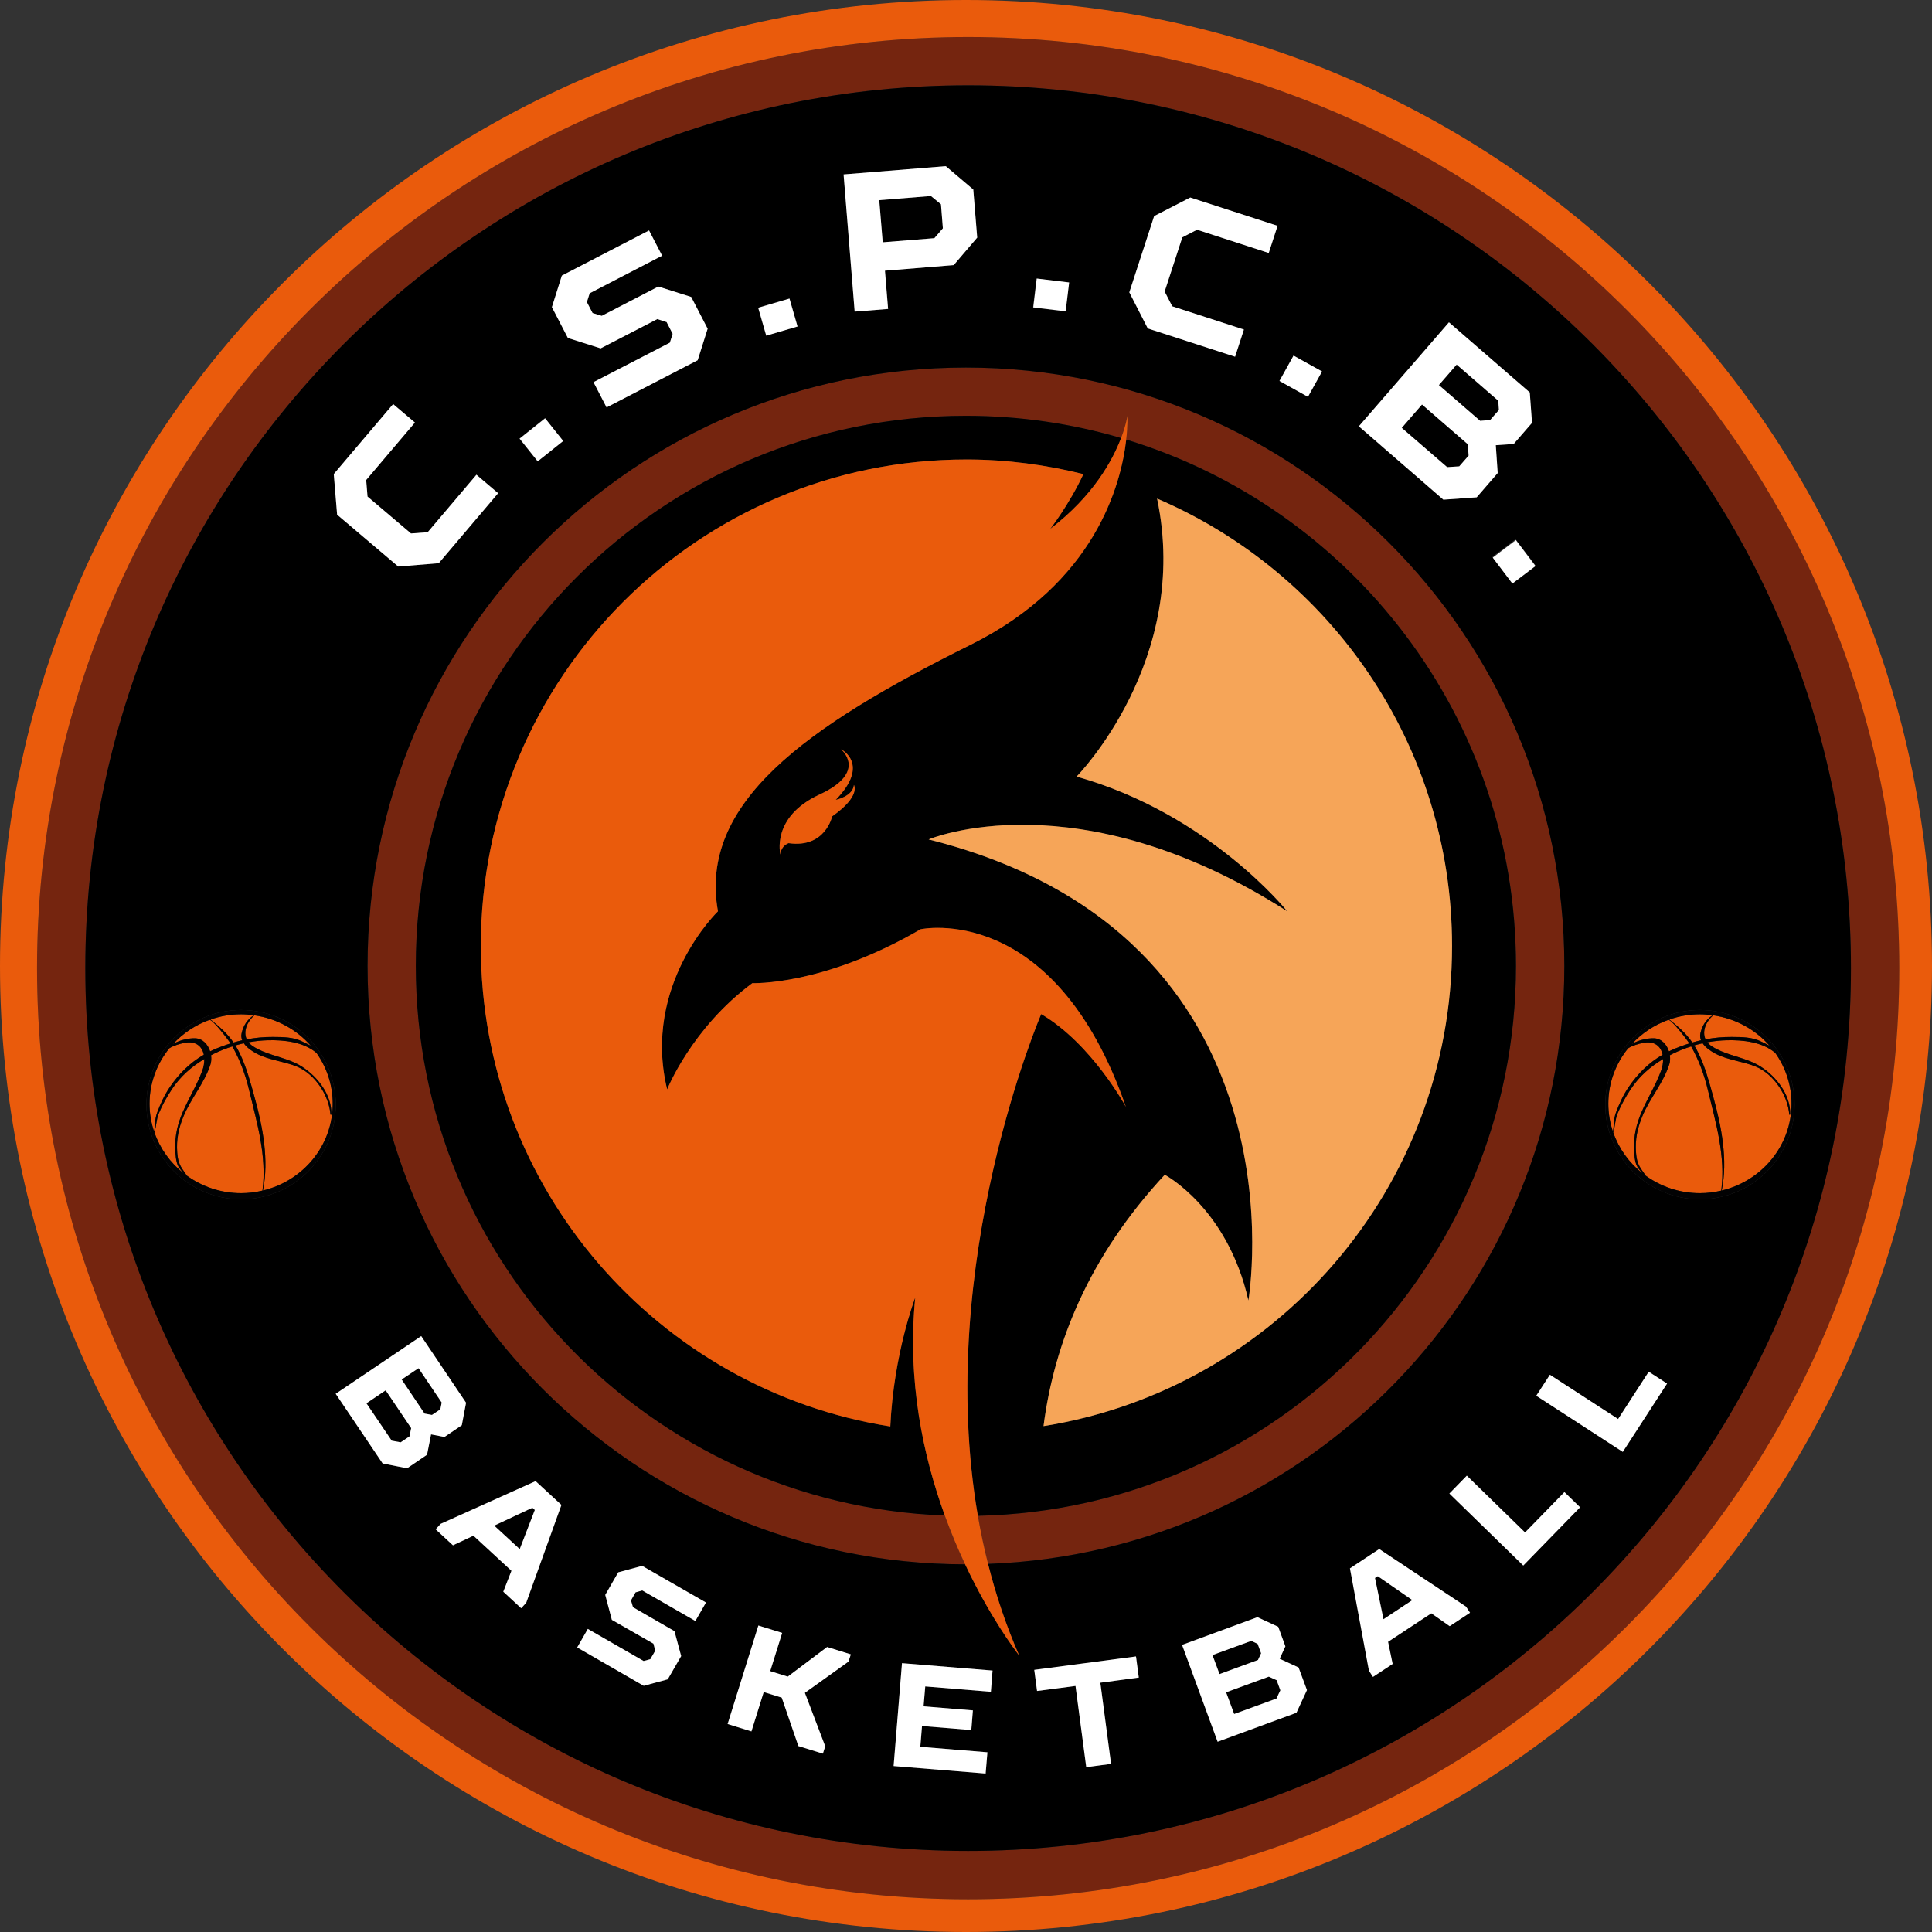 <?xml version="1.0" encoding="utf-8"?>
<!-- Generator: Adobe Illustrator 25.0.0, SVG Export Plug-In . SVG Version: 6.00 Build 0)  -->
<svg version="1.1" id="Layer" xmlns="http://www.w3.org/2000/svg" xmlns:xlink="http://www.w3.org/1999/xlink" x="0px" y="0px"
	 viewBox="0 0 360 360" style="enable-background:new 0 0 360 360;" xml:space="preserve">
<rect x="0" y="0" width="360" height="360" fill="#333333" stroke="none"/>
<style type="text/css">
	.st0{fill:#75250F;}
	.st1{fill:#FFFFFF;}
	.st2{fill:#F6A558;}
	.st3{fill:#EA5B0C;}
	.st4{fill:#020203;}
</style>
<g>
	<g>
		<path class="st0" d="M180.401,6.901c-95.818,0-173.5,77.683-173.5,173.5     c0,95.823,77.682,173.5,173.5,173.5c95.823,0,173.5-77.677,173.5-173.5     C353.901,84.584,276.224,6.901,180.401,6.901z M180.396,344.896     c-90.849,0-164.5-73.646-164.5-164.5c0-90.849,73.651-164.5,164.5-164.5c90.854,0,164.5,73.651,164.5,164.5     C344.896,271.25,271.25,344.896,180.396,344.896z"/>
		<path class="st0" d="M179.99,68.489c-61.583,0-111.5,49.917-111.5,111.5     c0,61.526,49.832,111.413,111.343,111.498c-1.297-2.755-2.585-5.796-3.784-9.091     c-54.787-2.066-98.569-47.125-98.569-102.417c0-56.61,45.89-102.5,102.5-102.5     c10.042,0,19.744,1.45,28.916,4.142c0.962-2.534,1.172-4.142,1.172-4.142     s0.101,1.677-0.213,4.428c42.035,12.789,72.625,51.855,72.625,98.072     c0,55.863-44.691,101.285-100.271,102.471c0.515,2.985,1.149,5.974,1.899,8.955     c59.67-2.167,107.382-51.217,107.382-111.416     C291.49,118.406,241.568,68.489,179.99,68.489z"/>
	</g>
	<g>
		<polygon points="236.427,312.421 228.469,315.338 229.969,319.379 237.844,316.504      238.573,314.963 237.885,313.088   "/>
		<polygon points="234.989,308.067 234.343,306.317 233.156,305.754 225.926,308.4      227.239,311.942 234.406,309.317   "/>
		<polygon points="92.092,284.277 96.842,288.652 99.654,281.36 99.195,280.944   "/>
		<polygon points="74.844,257.049 79.115,263.403 80.49,263.653 82.052,262.611      82.302,261.341 77.99,254.945   "/>
		<polygon points="256.209,294.032 257.792,301.719 263.167,298.157 256.73,293.699   "/>
		<polygon points="277.657,78.272 279.303,76.397 279.178,74.668 271.428,67.939      268.115,71.751 275.803,78.418   "/>
		<polygon points="174.107,44.378 175.69,42.545 175.336,38.066 173.461,36.524      163.836,37.295 164.482,45.149   "/>
		<polygon points="68.281,261.486 72.989,268.444 74.656,268.757 76.302,267.653      76.614,266.111 71.864,259.069   "/>
		<polygon points="271.907,86.897 273.657,84.897 273.49,82.772 264.969,75.376      261.199,79.73 269.657,87.043   "/>
		<path d="M180.396,15.896c-90.849,0-164.5,73.651-164.5,164.5c0,90.854,73.651,164.5,164.5,164.5     c90.854,0,164.5-73.646,164.5-164.5C344.896,89.547,271.25,15.896,180.396,15.896z      M269.99,60.064l15.063,13.063l0.416,5.666l-3.416,3.938l-3.334,0.229     l0.354,5.187l-3.916,4.521l-6.209,0.438l-15.75-13.667L269.99,60.064z      M286.073,105.309l-4.312,3.27l-3.667-4.833l4.312-3.271L286.073,105.309z      M241.032,66.259l5.312,2.959l-2.625,4.729l-5.312-2.958L241.032,66.259z      M215.057,40.264l6.729-3.458l16.271,5.271l-1.646,5.062l-13.354-4.333l-2.75,1.417     l-3.291,10.104l1.416,2.75l13.354,4.333l-1.645,5.063l-16.271-5.271l-3.438-6.729     L215.057,40.264z M193.126,51.93l6.041,0.729l-0.646,5.375l-6.041-0.729     L193.126,51.93z M176.232,30.962l5.125,4.354l0.729,8.958l-4.375,5.125l-12.812,1.042     l0.583,7.125l-6.229,0.5l-2.062-25.563L176.232,30.962z M147.11,55.633l1.5,5.208     l-5.833,1.709l-1.5-5.209L147.11,55.633z M104.692,51.354l16.25-8.416l2.438,4.708     l-13.5,7l-0.521,1.646l1.062,2.042l1.709,0.52l10.541-5.458l6.125,1.938     l3.063,5.916l-1.854,5.875l-16.98,8.792l-2.437-4.708l14.229-7.355l0.521-1.645     l-1.125-2.188l-1.729-0.562l-10.563,5.458l-6.104-1.938l-2.979-5.75L104.692,51.354z      M101.518,77.936l3.375,4.229l-4.75,3.792l-3.375-4.23L101.518,77.936z M73.254,75.296     l4.063,3.438l-9.084,10.708l0.25,3.084l8.105,6.875l3.104-0.23l9.083-10.708     l4.042,3.438l-11.063,13.041l-7.541,0.625l-11.396-9.666l-0.625-7.563L73.254,75.296z      M44.931,223.468c-9.741,0-17.638-7.897-17.638-17.638     c0-9.741,7.897-17.638,17.638-17.638c9.741,0,17.637,7.897,17.637,17.638     C62.568,215.571,54.672,223.468,44.931,223.468z M79.573,271.07l-3.708,2.52     l-4.563-0.895l-8.75-12.98l15.938-10.75l8.354,12.417l-0.792,4.188l-3.229,2.187     l-2.5-0.479L79.573,271.07z M98.05,298.652l-0.938,1.021l-3.333-3.083l1.521-3.896     l-7.083-6.542l-3.813,1.792l-3.229-2.979l0.937-1.021l17.688-7.958l4.812,4.437     L98.05,298.652z M129.571,302.043l-9.896-5.687l-1.25,0.354l-0.854,1.5l0.375,1.271     l7.729,4.458l1.25,4.646l-2.5,4.333l-4.479,1.209l-12.396-7.146l1.98-3.458     l10.395,5.979l1.25-0.334l0.917-1.583l-0.333-1.312l-7.75-4.438l-1.229-4.646     l2.416-4.208l4.459-1.208l11.895,6.833L129.571,302.043z M158.101,309.621     l-8.125,5.813l3.792,9.958l-0.438,1.375l-4.562-1.416l-3.104-9.021l-3.354-1.042     l-2.292,7.333l-4.438-1.375l5.73-18.354l4.437,1.375l-2.229,7.125l3.271,1.021     l7.333-5.521l4.417,1.375L158.101,309.621z M184.635,315.242l-12.23-1l-0.312,3.709     l9.187,0.75l-0.291,3.666l-9.188-0.75l-0.312,3.875l12.5,1.021l-0.334,3.959     l-17.145-1.396l1.562-19.167l16.875,1.375L184.635,315.242z M189.813,308.354     c-0.71-0.912-5.372-7.077-9.98-16.866     c-61.511-0.085-111.343-49.973-111.343-111.498c0-61.584,49.916-111.5,111.5-111.5     c61.578,0,111.5,49.916,111.5,111.5c0,60.198-47.713,109.248-107.382,111.416     c1.447,5.747,3.347,11.468,5.804,17.078     C189.875,308.443,189.844,308.396,189.813,308.354z M207.03,328.675l-4.625,0.604l-2-15.125     l-7.166,0.937l-0.521-3.937l18.958-2.5l0.521,3.937l-7.167,0.959L207.03,328.675z      M241.573,319.15l-14.688,5.396l-6.625-18.041l14.042-5.167l3.875,1.792l1.333,3.645     l-1.062,2.313l3.521,1.625l1.562,4.208L241.573,319.15z M270.126,303.011     l-3.417-2.395l-8.062,5.312l0.854,4.125l-3.667,2.417l-0.75-1.146l-3.542-19.083     l5.459-3.605l16.166,10.73l0.75,1.145L270.126,303.011z M283.839,291.715     l-13.77-13.417l3.25-3.333l10.854,10.583l7.333-7.52l2.917,2.833L283.839,291.715z      M302.384,270.539l-16.125-10.458l2.541-3.917l12.709,8.25l5.708-8.812l3.417,2.208     L302.384,270.539z M316.757,223.468c-9.741,0-17.638-7.897-17.638-17.638     c0-9.741,7.897-17.638,17.638-17.638c9.741,0,17.638,7.897,17.638,17.638     C334.395,215.571,326.498,223.468,316.757,223.468z"/>
		<path d="M282.479,179.979c0-46.217-30.589-85.283-72.624-98.072     c-0.956,8.367-5.762,26.701-29.021,38.249     c-30.901,15.338-50.672,29.562-47.052,49.651c0,0-14.198,13.661-9.469,33.187     c0,0,4.552-11.432,15.875-19.802c0,0,13.177,0.557,31.364-10.042     c0,0,24.875-5.39,38.24,33.099c0,0-6.313-11.713-15.781-17.291     c0,0-19.941,46.247-11.802,93.492C237.789,281.264,282.479,235.842,282.479,179.979z      M155.052,152.124c0,0-1.255,5.969-8.109,4.985c0,0-1.411,0.437-1.526,2.114     c0,0-1.813-6.974,7.297-11.177c9.104-4.198,4.01-8.422,4.01-8.422     s5.531,2.714-1,9.417c0,0,3.198-0.625,3.391-2.776     C159.115,146.266,160.464,148.318,155.052,152.124z M194.443,265.74     c2-15.5,8.495-31.661,22.589-46.839c0,0,11.687,6.136,15.588,23.428     c0,0,11.698-68.058-59.583-85.912c0,0,27.567-11.713,66.823,13.391     c0,0-14.48-18.136-39.256-25.104c0,0,21.355-21.641,15-51.803     c32.313,13.834,54.964,45.948,54.964,83.37     C270.568,221.438,237.584,258.844,194.443,265.74z"/>
		<path d="M170.537,241.786c0,0-4.005,10.391-4.641,24.016     c-43.234-6.818-76.302-44.297-76.302-89.532c0-50.062,40.511-90.651,90.485-90.651     c7.52,0,14.807,0.99,21.797,2.724c-2.652,5.688-6.178,10.203-6.178,10.203     c8.023-6.14,11.621-12.775,13.198-16.925     c-9.172-2.692-18.874-4.142-28.916-4.142c-56.61,0-102.5,45.89-102.5,102.5     c0,55.292,43.782,100.351,98.569,102.417     C172.001,271.272,169.016,257.284,170.537,241.786z"/>
	</g>
	<g>
		<polygon class="st1" points="74.213,105.567 81.755,104.942 92.817,91.9 88.776,88.463      79.692,99.171 76.588,99.4 68.484,92.525 68.234,89.442 77.317,78.734      73.255,75.296 62.192,88.338 62.817,95.9   "/>
		
			<rect x="97.791" y="79.24" transform="matrix(0.782 -0.624 0.624 0.782 -29.095 80.791)" class="st1" width="6.078" height="5.411"/>
		<polygon class="st1" points="122.671,53.396 112.129,58.854 110.421,58.333 109.358,56.292      109.879,54.646 123.379,47.646 120.942,42.938 104.692,51.354 102.838,57.229      105.817,62.979 111.921,64.917 122.484,59.458 124.213,60.021 125.338,62.209      124.817,63.854 110.588,71.208 113.025,75.917 130.004,67.125 131.859,61.25      128.796,55.333   "/>
		<polygon class="st1" points="148.61,60.841 147.11,55.633 141.277,57.341 142.777,62.549   "/>
		<path class="st1" d="M177.711,49.399l4.375-5.125l-0.729-8.958l-5.125-4.354l-19.042,1.541     l2.063,25.563l6.229-0.5l-0.584-7.125L177.711,49.399z M163.836,37.295l9.625-0.771     l1.875,1.542l0.354,4.479l-1.583,1.833l-9.625,0.771L163.836,37.295z"/>
		
			<rect x="193.117" y="51.939" transform="matrix(0.12 -0.993 0.993 0.12 117.78 242.809)" class="st1" width="5.414" height="6.085"/>
		<polygon class="st1" points="231.786,61.41 218.432,57.077 217.015,54.327 220.307,44.223      223.057,42.806 236.411,47.139 238.057,42.077 221.786,36.806 215.057,40.264      210.432,54.473 213.869,61.202 230.14,66.472   "/>
		<polygon class="st1" points="238.407,70.988 243.719,73.946 246.344,69.217 241.032,66.259   "/>
		<path class="st1" d="M275.157,92.668l3.916-4.521l-0.354-5.188l3.333-0.229l3.417-3.937     l-0.417-5.667l-15.062-13.063l-16.792,19.375l15.75,13.667L275.157,92.668z      M271.427,67.939l7.75,6.729l0.125,1.729l-1.645,1.875l-1.855,0.146l-7.687-6.667     L271.427,67.939z M264.969,75.376l8.521,7.396l0.167,2.125l-1.75,2l-2.251,0.146     l-8.458-7.313L264.969,75.376z"/>
		
			<rect x="279.377" y="101.494" transform="matrix(0.797 -0.604 0.604 0.797 -5.818 191.76)" class="st1" width="5.412" height="6.067"/>
		<path class="st1" d="M86.052,265.569l0.792-4.187l-8.355-12.417l-15.937,10.75l8.75,12.979     l4.563,0.896l3.708-2.521l0.75-3.791l2.5,0.479L86.052,265.569z M76.302,267.653     l-1.646,1.104l-1.667-0.313l-4.708-6.958l3.583-2.417l4.751,7.042L76.302,267.653     z M82.052,262.611l-1.562,1.042l-1.376-0.25l-4.27-6.354l3.146-2.105l4.312,6.396     L82.052,262.611z"/>
		<path class="st1" d="M82.113,283.944l-0.938,1.02l3.229,2.98l3.813-1.792l7.083,6.542     l-1.521,3.895l3.334,3.084l0.937-1.021l6.563-18.229l-4.813-4.438     L82.113,283.944z M96.842,288.652l-4.75-4.375l7.104-3.333l0.459,0.416L96.842,288.652z"/>
		<polygon class="st1" points="115.196,292.981 112.779,297.189 114.009,301.835 121.758,306.273      122.092,307.585 121.175,309.168 119.925,309.502 109.529,303.523 107.55,306.981      119.946,314.127 124.425,312.918 126.925,308.585 125.675,303.939 117.946,299.481      117.571,298.21 118.425,296.71 119.675,296.356 129.571,302.044 131.55,298.606      119.654,291.773   "/>
		<polygon class="st1" points="146.789,312.413 143.518,311.392 145.747,304.267 141.31,302.892      135.581,321.246 140.018,322.621 142.31,315.288 145.664,316.33 148.768,325.351      153.331,326.767 153.768,325.392 149.977,315.434 158.102,309.621 158.539,308.267      154.122,306.892   "/>
		<polygon class="st1" points="166.51,329.076 183.656,330.472 183.989,326.513 171.489,325.493      171.802,321.618 180.989,322.368 181.281,318.701 172.093,317.951 172.406,314.243      184.635,315.243 184.947,311.284 168.072,309.909   "/>
		<polygon class="st1" points="211.676,308.654 192.718,311.154 193.239,315.091 200.405,314.154      202.405,329.279 207.03,328.675 205.03,313.55 212.197,312.592   "/>
		<path class="st1" d="M238.448,309.087l1.063-2.312l-1.334-3.646l-3.875-1.792l-14.041,5.167     l6.625,18.042l14.687-5.396l1.958-4.229l-1.562-4.209L238.448,309.087z      M225.927,308.4l7.23-2.646l1.187,0.562l0.646,1.75l-0.584,1.251l-7.166,2.625     L225.927,308.4z M237.844,316.504l-7.875,2.875l-1.5-4.042l7.958-2.916l1.459,0.666     l0.687,1.875L237.844,316.504z"/>
		<path class="st1" d="M257,288.637l-5.458,3.604l3.542,19.083l0.75,1.146l3.666-2.417     l-0.854-4.125l8.063-5.312l3.416,2.396l3.792-2.5l-0.75-1.146L257,288.637z      M257.792,301.72l-1.583-7.687l0.521-0.334l6.437,4.458L257.792,301.72z"/>
		<polygon class="st1" points="284.173,285.548 273.319,274.965 270.069,278.298 283.84,291.715      294.423,280.861 291.506,278.027   "/>
		<polygon class="st1" points="307.217,255.602 301.509,264.415 288.8,256.164 286.259,260.081      302.384,270.54 310.634,257.81   "/>
	</g>
	<path class="st2" d="M215.604,92.901c6.354,30.161-15,51.802-15,51.802    c24.776,6.969,39.255,25.104,39.255,25.104    c-39.255-25.104-66.823-13.39-66.823-13.39    c71.282,17.854,59.584,85.911,59.584,85.911    c-3.901-17.292-15.589-23.427-15.589-23.427    c-14.094,15.177-20.588,31.339-22.588,46.839c43.14-6.896,76.125-44.303,76.125-89.469    C270.568,138.849,247.917,106.734,215.604,92.901"/>
	<g>
		<path class="st3" d="M180,0C80.588,0,0,80.588,0,180c0,99.411,80.588,180,180,180     c99.411,0,180-80.589,180-180C360,80.588,279.411,0,180,0z M180.401,353.901     c-95.818,0-173.5-77.677-173.5-173.5c0-95.818,77.682-173.5,173.5-173.5c95.823,0,173.5,77.682,173.5,173.5     C353.901,276.224,276.224,353.901,180.401,353.901z"/>
		<path class="st3" d="M152.714,148.047c-9.109,4.203-7.297,11.177-7.297,11.177     c0.115-1.677,1.526-2.114,1.526-2.114c6.854,0.984,8.11-4.985,8.11-4.985     c5.411-3.807,4.062-5.859,4.062-5.859c-0.193,2.151-3.391,2.776-3.391,2.776     c6.532-6.703,1-9.417,1-9.417S161.818,143.849,152.714,148.047z"/>
		<path class="st3" d="M208.895,81.622c-1.576,4.15-5.174,10.784-13.197,16.925     c0,0,3.526-4.516,6.177-10.203c-6.99-1.735-14.276-2.724-21.797-2.724     c-49.974,0-90.484,40.588-90.484,90.651c0,45.234,33.067,82.713,76.302,89.531     c0.635-13.625,4.64-24.015,4.64-24.015c-1.521,15.498,1.465,29.486,5.513,40.61     c1.198,3.295,2.487,6.336,3.784,9.091c4.608,9.789,9.27,15.954,9.979,16.866     c0.032,0.042,0.063,0.089,0.099,0.13c-2.456-5.61-4.357-11.33-5.803-17.078     c-0.751-2.981-1.385-5.97-1.899-8.955c-8.139-47.246,11.801-93.493,11.801-93.493     c9.469,5.579,15.782,17.292,15.782,17.292     c-13.365-38.49-38.24-33.099-38.24-33.099     c-18.188,10.599-31.365,10.042-31.365,10.042c-11.323,8.37-15.875,19.802-15.875,19.802     c-4.729-19.526,9.469-33.188,9.469-33.188     c-3.62-20.088,16.151-34.312,47.052-49.651     c23.26-11.547,28.066-29.881,29.021-38.249c0.314-2.751,0.214-4.428,0.214-4.428     S209.858,79.088,208.895,81.622z"/>
		<path class="st3" d="M304.481,214.05c-0.084-2.413,0.446-4.637,1.405-6.848     c1.118-2.577,2.65-5.055,3.626-7.681c0.268-0.721,0.396-1.477,0.378-2.186     c-2.381,1.423-4.443,3.224-6.015,5.599c-0.943,1.426-1.807,2.941-2.454,4.528     c-0.494,1.208-0.435,2.365-0.82,3.543c1.049,3.024,2.954,5.659,5.445,7.624     c-0.356-0.42-0.731-0.824-0.998-1.311     C304.576,216.462,304.514,215.005,304.481,214.05z"/>
		<path class="st3" d="M318.236,203.09c-0.674-2.813-1.686-5.582-3.117-8.108     c-1.177,0.374-2.331,0.824-3.438,1.37c-0.18,0.089-0.353,0.186-0.529,0.277     c0.086,0.59,0.057,1.185-0.111,1.708c-1.126,3.499-3.652,6.331-5.041,9.721     c-0.908,2.217-1.337,4.322-1.15,6.711c0.113,1.438,0.365,2.257,1.17,3.374     c0.216,0.299,0.415,0.584,0.59,0.897c2.838,2.056,6.341,3.287,10.147,3.287     c1.371,0,2.698-0.175,3.976-0.473c0-0.002-0.003-0.001-0.002-0.004     C321.569,215.388,319.72,209.286,318.236,203.09z"/>
		<path class="st3" d="M317.806,193.666c1.591-0.3,3.214-0.46,4.89-0.446     c1.875,0.016,3.818,0.004,5.528,0.883c0.469,0.241,0.999,0.473,1.502,0.742     c-2.624-2.997-6.316-5.062-10.502-5.655     C317.932,190.301,317.09,192.151,317.806,193.666z"/>
		<path class="st3" d="M303.45,202.591c1.688-2.5,3.783-4.575,6.355-6.063     c-0.32-1.552-1.494-2.654-3.698-2.192c-0.713,0.149-1.934,0.478-2.729,0.997     c-2.303,2.841-3.689,6.424-3.689,10.329c0,1.815,0.307,3.557,0.856,5.193     c0.212-1.166,0.098-2.297,0.552-3.515     C301.716,205.676,302.453,204.067,303.45,202.591z"/>
		<path class="st3" d="M310.986,195.906c0.167-0.081,0.328-0.169,0.499-0.245     c1.096-0.484,2.198-0.893,3.31-1.24c-0.558-0.834-3.519-4.692-3.951-4.348     c-0.019,0.015-0.031,0.001-0.033-0.016c-2.598,0.945-4.892,2.485-6.715,4.458     c1.241-0.737,2.948-1.086,4.109-1.048     C309.589,193.512,310.574,194.617,310.986,195.906z"/>
		<path class="st3" d="M315.338,194.253c0.537-0.155,1.075-0.3,1.618-0.421     c-0.156-0.395-0.211-0.821-0.112-1.277c0.312-1.448,1.054-2.595,2.274-3.381     c-0.774-0.105-1.558-0.178-2.361-0.178c-2,0-3.911,0.354-5.694,0.971     C312.825,191.393,314.19,192.58,315.338,194.253z"/>
		<path class="st3" d="M330.792,196.191c-2.42-2.05-5.989-2.428-8.99-2.361     c-1.226,0.028-2.448,0.161-3.654,0.382c0.219,0.276,0.495,0.536,0.852,0.767     c1.087,0.705,2.358,1.192,3.59,1.583c1.836,0.584,3.866,1.137,5.503,2.187     c2.967,1.901,5.523,5.225,5.497,8.862c-0.001,0.111-0.179,0.172-0.189,0.038     c-0.271-3.504-2.845-7.474-6.173-8.877c-2.442-1.03-5.236-1.207-7.583-2.446     c-0.799-0.421-1.808-1.081-2.387-1.931c-0.525,0.117-1.046,0.254-1.563,0.405     c0.275,0.444,0.539,0.923,0.793,1.449c1.284,2.658,1.985,5.345,2.767,8.174     c1.528,5.526,2.725,11.695,1.568,17.409c7.459-1.784,13.002-8.337,13.002-16.17     C333.825,202.142,332.7,198.881,330.792,196.191z"/>
		<path class="st3" d="M45.98,193.666c1.591-0.3,3.214-0.46,4.89-0.446     c1.875,0.016,3.818,0.004,5.528,0.883c0.469,0.241,0.999,0.473,1.502,0.742     c-2.624-2.997-6.316-5.062-10.502-5.655     C46.106,190.301,45.264,192.151,45.98,193.666z"/>
		<path class="st3" d="M43.512,194.253c0.537-0.155,1.075-0.3,1.618-0.421     c-0.156-0.395-0.211-0.821-0.112-1.277c0.312-1.448,1.054-2.595,2.274-3.381     c-0.774-0.105-1.558-0.178-2.361-0.178c-2,0-3.911,0.354-5.694,0.971     C40.999,191.393,42.364,192.58,43.512,194.253z"/>
		<path class="st3" d="M49.976,193.83c-1.226,0.028-2.448,0.161-3.654,0.382     c0.219,0.276,0.495,0.536,0.853,0.767c1.087,0.705,2.357,1.192,3.589,1.583     c1.837,0.584,3.866,1.138,5.503,2.187c2.967,1.901,5.524,5.225,5.497,8.862     c-0.001,0.111-0.178,0.172-0.189,0.038c-0.271-3.504-2.844-7.474-6.173-8.877     c-2.442-1.03-5.235-1.207-7.582-2.446c-0.8-0.421-1.809-1.081-2.387-1.931     c-0.526,0.117-1.047,0.254-1.564,0.405c0.275,0.444,0.539,0.923,0.793,1.449     c1.285,2.658,1.985,5.345,2.767,8.175c1.529,5.525,2.726,11.694,1.569,17.408     c7.459-1.784,13.001-8.337,13.001-16.17c0-3.52-1.125-6.78-3.033-9.471     C56.546,194.141,52.978,193.763,49.976,193.83z"/>
		<path class="st3" d="M39.159,195.906c0.167-0.081,0.328-0.169,0.499-0.245     c1.096-0.484,2.198-0.893,3.31-1.24c-0.558-0.834-3.519-4.692-3.951-4.348     c-0.019,0.015-0.031,0.001-0.033-0.016c-2.598,0.945-4.892,2.485-6.715,4.458     c1.241-0.737,2.948-1.086,4.109-1.048     C37.762,193.512,38.747,194.617,39.159,195.906z"/>
		<path class="st3" d="M32.655,214.05c-0.084-2.413,0.446-4.637,1.405-6.848     c1.117-2.577,2.65-5.055,3.626-7.681c0.268-0.721,0.395-1.477,0.378-2.186     c-2.381,1.423-4.444,3.224-6.015,5.599c-0.944,1.426-1.807,2.941-2.454,4.528     c-0.494,1.208-0.435,2.365-0.82,3.543c1.049,3.024,2.954,5.66,5.445,7.624     c-0.356-0.42-0.731-0.824-0.998-1.311     C32.75,216.462,32.688,215.005,32.655,214.05z"/>
		<path class="st3" d="M31.624,202.591c1.688-2.5,3.783-4.575,6.355-6.063     c-0.32-1.552-1.494-2.654-3.698-2.192c-0.713,0.149-1.934,0.478-2.729,0.997     c-2.303,2.841-3.689,6.424-3.689,10.329c0,1.815,0.307,3.557,0.856,5.193     c0.212-1.166,0.098-2.297,0.552-3.515     C29.891,205.676,30.628,204.067,31.624,202.591z"/>
		<path class="st3" d="M46.41,203.09c-0.674-2.813-1.686-5.582-3.117-8.108     c-1.177,0.374-2.331,0.824-3.438,1.37c-0.18,0.089-0.353,0.186-0.529,0.277     c0.086,0.59,0.057,1.185-0.111,1.708c-1.126,3.499-3.652,6.331-5.041,9.721     c-0.908,2.217-1.337,4.322-1.15,6.711c0.113,1.438,0.365,2.257,1.17,3.374     c0.216,0.299,0.415,0.584,0.59,0.897c2.838,2.056,6.341,3.287,10.146,3.287     c1.372,0,2.699-0.175,3.977-0.473c0-0.002-0.003-0.001-0.002-0.004     C49.743,215.388,47.894,209.286,46.41,203.09z"/>
	</g>
	<g>
		<path class="st4" d="M316.757,188.192c-9.742,0-17.638,7.897-17.638,17.638     c0,9.741,7.896,17.638,17.638,17.638c9.74,0,17.637-7.897,17.637-17.638     C334.394,196.089,326.497,188.192,316.757,188.192z M329.726,194.846     c-0.504-0.27-1.033-0.501-1.503-0.743c-1.709-0.879-3.653-0.866-5.528-0.882     c-1.676-0.015-3.298,0.145-4.889,0.445c-0.716-1.515,0.126-3.365,1.417-4.476     C323.41,189.784,327.102,191.849,329.726,194.846z M316.757,188.997     c0.803,0,1.587,0.073,2.361,0.178c-1.22,0.786-1.963,1.932-2.275,3.38     c-0.098,0.457-0.043,0.883,0.113,1.277c-0.543,0.122-1.081,0.266-1.618,0.422     c-1.148-1.673-2.514-2.86-4.276-4.287     C312.846,189.35,314.757,188.997,316.757,188.997z M310.81,190.057     c0.002,0.017,0.014,0.031,0.033,0.016c0.433-0.344,3.393,3.514,3.951,4.348     c-1.112,0.347-2.214,0.756-3.31,1.24c-0.171,0.076-0.332,0.164-0.499,0.245     c-0.412-1.289-1.396-2.394-2.781-2.439c-1.16-0.038-2.868,0.311-4.109,1.048     C305.918,192.542,308.212,191.002,310.81,190.057z M299.689,205.662     c0-3.905,1.385-7.488,3.689-10.329c0.794-0.519,2.016-0.848,2.729-0.997     c2.204-0.462,3.378,0.64,3.698,2.192c-2.572,1.488-4.668,3.563-6.355,6.063     c-0.997,1.476-1.734,3.085-2.353,4.749c-0.454,1.218-0.341,2.349-0.552,3.514     C299.995,209.219,299.689,207.477,299.689,205.662z M300.601,211.005     c0.385-1.177,0.326-2.335,0.82-3.543c0.647-1.587,1.51-3.102,2.454-4.527     c1.571-2.376,3.634-4.177,6.015-5.6c0.017,0.709-0.11,1.465-0.378,2.187     c-0.976,2.625-2.509,5.103-3.626,7.68c-0.959,2.211-1.489,4.435-1.405,6.848     c0.033,0.955,0.095,2.412,0.567,3.268c0.267,0.487,0.642,0.891,0.998,1.311     C303.555,216.665,301.65,214.029,300.601,211.005z M316.757,222.328     c-3.806,0-7.309-1.231-10.147-3.287c-0.175-0.314-0.374-0.598-0.59-0.898     c-0.805-1.116-1.057-1.936-1.17-3.373c-0.187-2.39,0.242-4.495,1.15-6.712     c1.389-3.389,3.915-6.221,5.041-9.721c0.168-0.522,0.197-1.117,0.111-1.707     c0.176-0.092,0.349-0.188,0.529-0.277c1.108-0.546,2.261-0.996,3.438-1.37     c1.431,2.526,2.443,5.295,3.117,8.108c1.484,6.195,3.333,12.298,2.495,18.76     c-0.001,0.002,0.002,0.001,0.002,0.004     C319.455,222.153,318.128,222.328,316.757,222.328z M320.823,221.832     c1.157-5.714-0.04-11.883-1.568-17.409c-0.782-2.829-1.483-5.516-2.767-8.174     c-0.254-0.526-0.518-1.005-0.794-1.449c0.517-0.151,1.038-0.288,1.564-0.405     c0.579,0.85,1.587,1.51,2.387,1.931c2.347,1.239,5.141,1.416,7.582,2.446     c3.329,1.403,5.902,5.373,6.174,8.877c0.01,0.134,0.188,0.073,0.189-0.038     c0.026-3.637-2.53-6.961-5.497-8.862c-1.637-1.05-3.667-1.603-5.503-2.187     c-1.233-0.391-2.503-0.878-3.59-1.583c-0.357-0.231-0.633-0.491-0.853-0.768     c1.207-0.22,2.429-0.353,3.655-0.381c3.001-0.067,6.57,0.311,8.99,2.361     c1.908,2.69,3.032,5.951,3.032,9.471     C333.824,213.495,328.282,220.048,320.823,221.832z"/>
		<path class="st4" d="M44.931,188.192c-9.741,0-17.637,7.897-17.637,17.638     c0,9.741,7.896,17.638,17.637,17.638c9.741,0,17.638-7.897,17.638-17.638     C62.569,196.089,54.672,188.192,44.931,188.192z M44.931,188.997     c0.804,0,1.588,0.073,2.362,0.178c-1.22,0.785-1.963,1.932-2.275,3.38     c-0.098,0.457-0.043,0.883,0.113,1.277c-0.543,0.122-1.082,0.266-1.619,0.422     c-1.147-1.673-2.513-2.86-4.275-4.287     C41.02,189.35,42.931,188.997,44.931,188.997z M38.984,190.057     c0.002,0.017,0.014,0.031,0.032,0.016c0.433-0.344,3.394,3.514,3.952,4.348     c-1.112,0.347-2.214,0.756-3.31,1.24c-0.171,0.076-0.332,0.164-0.499,0.245     c-0.413-1.289-1.397-2.394-2.781-2.439c-1.161-0.038-2.868,0.31-4.109,1.048     C34.093,192.542,36.387,191.002,38.984,190.057z M27.863,205.662     c0-3.905,1.386-7.488,3.69-10.329c0.794-0.519,2.016-0.848,2.729-0.997     c2.204-0.462,3.378,0.64,3.697,2.192c-2.572,1.488-4.667,3.563-6.354,6.063     c-0.997,1.476-1.734,3.085-2.353,4.749c-0.454,1.218-0.341,2.349-0.553,3.514     C28.169,209.219,27.863,207.477,27.863,205.662z M28.776,211.005     c0.385-1.177,0.326-2.335,0.82-3.543c0.647-1.587,1.51-3.102,2.453-4.527     c1.572-2.376,3.635-4.177,6.016-5.6c0.017,0.709-0.11,1.465-0.378,2.186     c-0.976,2.626-2.509,5.104-3.627,7.681c-0.958,2.211-1.488,4.435-1.404,6.848     c0.033,0.955,0.095,2.412,0.566,3.268c0.268,0.487,0.643,0.891,0.999,1.311     C31.729,216.665,29.825,214.029,28.776,211.005z M44.931,222.328     c-3.805,0-7.308-1.231-10.146-3.287c-0.175-0.314-0.374-0.598-0.59-0.898     c-0.805-1.116-1.057-1.936-1.17-3.373c-0.187-2.39,0.242-4.495,1.15-6.712     c1.388-3.389,3.915-6.221,5.041-9.721c0.168-0.522,0.197-1.117,0.11-1.707     c0.177-0.092,0.35-0.188,0.529-0.277c1.108-0.546,2.262-0.997,3.439-1.371     c1.43,2.527,2.443,5.296,3.117,8.109c1.484,6.195,3.332,12.298,2.495,18.76     c-0.001,0.002,0.002,0.001,0.002,0.003     C47.63,222.153,46.303,222.328,44.931,222.328z M61.999,205.662     c0,7.833-5.542,14.386-13.001,16.17c1.157-5.714-0.04-11.884-1.568-17.409     c-0.783-2.829-1.483-5.516-2.767-8.174c-0.254-0.526-0.518-1.005-0.794-1.449     c0.517-0.151,1.038-0.288,1.564-0.405c0.578,0.85,1.587,1.51,2.387,1.931     c2.347,1.239,5.141,1.416,7.582,2.445c3.329,1.404,5.902,5.374,6.174,8.878     c0.01,0.134,0.188,0.073,0.188-0.038c0.027-3.637-2.53-6.961-5.497-8.862     c-1.637-1.05-3.666-1.603-5.502-2.187c-1.233-0.391-2.503-0.878-3.59-1.583     c-0.357-0.231-0.633-0.491-0.853-0.768c1.207-0.22,2.429-0.353,3.654-0.381     c3.002-0.067,6.571,0.311,8.991,2.361     C60.875,198.881,61.999,202.142,61.999,205.662z M56.398,194.103     c-1.709-0.879-3.653-0.866-5.528-0.883c-1.676-0.014-3.299,0.146-4.89,0.446     c-0.716-1.515,0.127-3.365,1.418-4.476c4.186,0.594,7.879,2.659,10.503,5.656     C57.397,194.576,56.867,194.345,56.398,194.103z"/>
	</g>
</g>
</svg>
